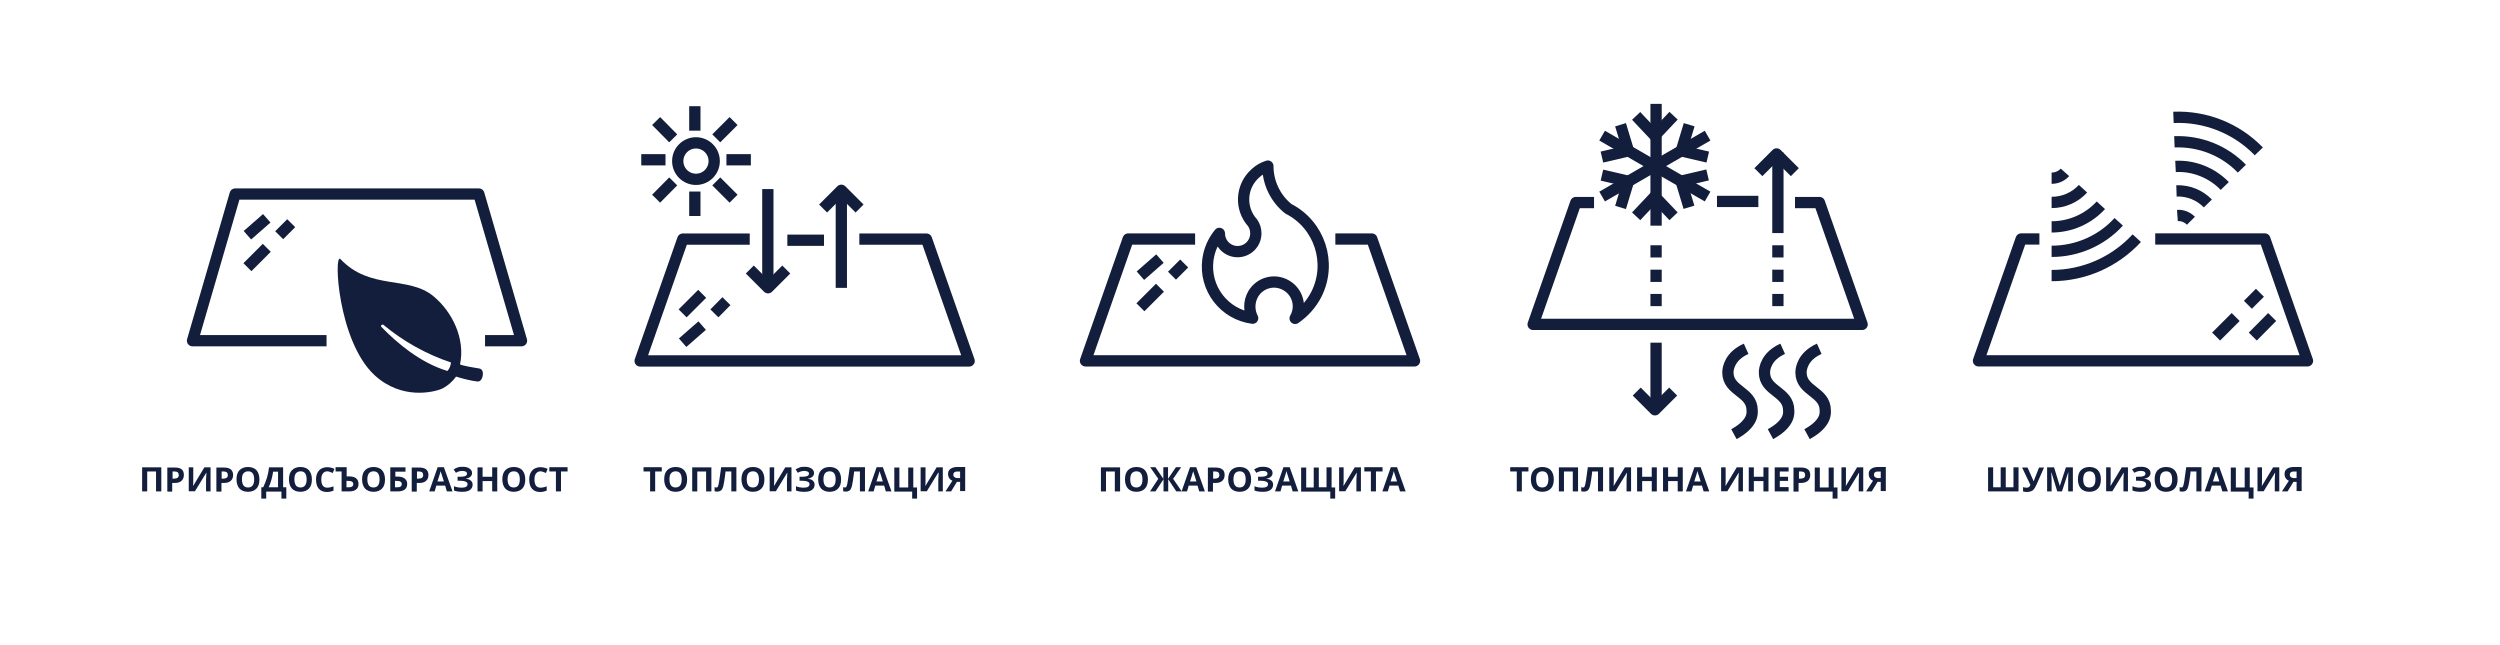 <?xml version="1.0" encoding="utf-8"?>
<!-- Generator: Adobe Illustrator 26.0.1, SVG Export Plug-In . SVG Version: 6.00 Build 0)  -->
<svg version="1.1" id="Layer_1" xmlns="http://www.w3.org/2000/svg" xmlns:xlink="http://www.w3.org/1999/xlink" x="0px" y="0px"
	 width="1329.8px" height="342.9px" viewBox="0 0 1329.8 342.9" style="enable-background:new 0 0 1329.8 342.9;"
	 xml:space="preserve">
<style type="text/css">
	.st0{opacity:5.000000e-02;fill:#274BE9;}
	.st1{opacity:5.000000e-02;fill:#D61313;}
	.st2{opacity:0.1;fill:#CCD3FF;}
	.st3{enable-background:new    ;}
	.st4{fill:#121E3C;}
	.st5{fill:none;stroke:#121E3C;stroke-width:6;stroke-linejoin:round;}
</style>
<g id="Group_377" transform="translate(-321 -3496)">
	<path id="Path_616" class="st0" d="M985.9,3888.5c91.1,0,165,73.9,165,165c0,91.1-73.9,165-165,165s-165-73.9-165-165
		C820.9,3962.3,894.8,3888.5,985.9,3888.5z"/>
	<path id="Path_615" class="st1" d="M748.9,3888.5c91.1,0,165,73.9,165,165c0,91.1-73.9,165-165,165s-165-73.9-165-165
		C583.9,3962.3,657.8,3888.5,748.9,3888.5z"/>
	<path id="Path_617" class="st1" d="M1223.9,3888.5c91.1,0,165,73.9,165,165c0,91.1-73.9,165-165,165c-91.1,0-165-73.9-165-165
		C1058.9,3962.3,1132.8,3888.5,1223.9,3888.5z"/>
	<circle id="Ellipse_11" class="st2" cx="1460.9" cy="4053.5" r="165"/>
	<circle id="Ellipse_9" class="st2" cx="510.9" cy="4053.5" r="165"/>
	<g class="st3">
		<path class="st4" d="M916.7,3757.4H914v-10.6h-4.7v10.6h-2.7v-12.8h10.2V3757.4z"/>
		<path class="st4" d="M931.6,3751c0,2.1-0.5,3.8-1.6,4.9s-2.6,1.7-4.5,1.7s-3.5-0.6-4.5-1.7s-1.6-2.8-1.6-4.9s0.5-3.8,1.6-4.9
			s2.6-1.7,4.5-1.7s3.5,0.6,4.5,1.7S931.6,3748.9,931.6,3751z M922.2,3751c0,1.4,0.3,2.5,0.8,3.2s1.4,1.1,2.4,1.1
			c2.2,0,3.3-1.4,3.3-4.3c0-2.9-1.1-4.3-3.2-4.3c-1.1,0-1.9,0.4-2.5,1.1C922.5,3748.5,922.2,3749.5,922.2,3751z"/>
		<path class="st4" d="M937.1,3750.7l-4.3-6.2h2.8l4.2,6.2v-6.2h2.5v6.2l4.2-6.2h2.8l-4.3,6.2l4.6,6.7h-2.9l-4.3-6.5v6.5h-2.5v-6.5
			l-4.3,6.5h-2.9L937.1,3750.7z"/>
		<path class="st4" d="M958.9,3757.4l-0.9-3.1h-4.7l-0.9,3.1h-2.9l4.5-12.9h3.3l4.6,12.9H958.9z M957.4,3752.1
			c-0.9-2.8-1.3-4.3-1.5-4.7s-0.2-0.7-0.2-0.9c-0.2,0.8-0.7,2.6-1.7,5.6H957.4z"/>
		<path class="st4" d="M972.4,3748.6c0,1.4-0.4,2.4-1.3,3.2s-2.1,1.1-3.7,1.1h-1.2v4.6h-2.7v-12.8h4.1c1.6,0,2.7,0.3,3.6,1
			C972,3746.3,972.4,3747.3,972.4,3748.6z M966.2,3750.6h0.9c0.8,0,1.5-0.2,1.9-0.5s0.6-0.8,0.6-1.4c0-0.6-0.2-1.1-0.5-1.4
			s-0.9-0.5-1.6-0.5h-1.2V3750.6z"/>
		<path class="st4" d="M986.5,3751c0,2.1-0.5,3.8-1.6,4.9s-2.6,1.7-4.5,1.7s-3.5-0.6-4.5-1.7s-1.6-2.8-1.6-4.9s0.5-3.8,1.6-4.9
			s2.6-1.7,4.5-1.7s3.5,0.6,4.5,1.7C985.9,3747.2,986.5,3748.9,986.5,3751z M977.1,3751c0,1.4,0.3,2.5,0.8,3.2s1.4,1.1,2.4,1.1
			c2.2,0,3.3-1.4,3.3-4.3c0-2.9-1.1-4.3-3.2-4.3c-1.1,0-1.9,0.4-2.5,1.1C977.4,3748.5,977.1,3749.5,977.1,3751z"/>
		<path class="st4" d="M997.9,3747.6c0,0.8-0.3,1.5-0.9,2s-1.4,0.9-2.4,1v0.1c1.2,0.1,2.1,0.4,2.7,1c0.6,0.5,0.9,1.2,0.9,2.1
			c0,1.2-0.5,2.1-1.4,2.8c-1,0.7-2.3,1-4,1c-1.9,0-3.4-0.2-4.5-0.7v-2.3c0.6,0.3,1.2,0.5,1.9,0.6c0.7,0.1,1.4,0.2,2.1,0.2
			c2.2,0,3.2-0.6,3.2-1.9c0-0.6-0.3-1-1-1.3c-0.7-0.3-1.7-0.5-3.1-0.5h-1.2v-2.1h1.1c1.4,0,2.3-0.1,3-0.4s0.9-0.7,0.9-1.3
			c0-0.4-0.2-0.8-0.6-1c-0.4-0.3-1-0.4-1.8-0.4c-1.2,0-2.4,0.3-3.5,1l-1.2-1.8c0.7-0.5,1.5-0.8,2.3-1.1s1.7-0.3,2.7-0.3
			c1.4,0,2.5,0.3,3.4,0.9C997.5,3745.9,997.9,3746.6,997.9,3747.6z"/>
		<path class="st4" d="M1008.6,3757.4l-0.9-3.1h-4.7l-0.9,3.1h-2.9l4.5-12.9h3.3l4.6,12.9H1008.6z M1007,3752.1
			c-0.9-2.8-1.3-4.3-1.5-4.7c-0.1-0.4-0.2-0.7-0.2-0.9c-0.2,0.8-0.7,2.6-1.7,5.6H1007z"/>
		<path class="st4" d="M1022.6,3755.2h4v-10.6h2.7v10.7h1.9v5.9h-2.6v-3.7h-15.5v-12.8h2.7v10.6h4v-10.6h2.7V3755.2z"/>
		<path class="st4" d="M1033.2,3744.6h2.5v6.2l0,1.7l-0.1,1.9h0.1l5.9-9.8h3.3v12.8h-2.4v-6.2c0-0.8,0.1-2.1,0.2-3.7h-0.1l-6,9.8
			h-3.3V3744.6z"/>
		<path class="st4" d="M1052.9,3757.4h-2.7v-10.6h-3.5v-2.3h9.7v2.3h-3.5V3757.4z"/>
		<path class="st4" d="M1065.7,3757.4l-0.9-3.1h-4.7l-0.9,3.1h-2.9l4.5-12.9h3.3l4.6,12.9H1065.7z M1064.1,3752.1
			c-0.9-2.8-1.3-4.3-1.5-4.7c-0.1-0.4-0.2-0.7-0.2-0.9c-0.2,0.8-0.7,2.6-1.7,5.6H1064.1z"/>
	</g>
	<g id="Group_346" transform="translate(620.5 3403.849)">
		<path id="Path_585" class="st5" d="M410.8,219.3h19.4l22.7,64.8h-175l22.7-64.8h35.6"/>
		<path id="Path_586" class="st5" d="M366.8,210.7c-6.9-7.6-6.3-19.4,1.4-26.3c1.9-1.8,4.2-3.1,6.7-3.9c0,8.8,4,17.2,10.9,22.7
			c16.7,8.5,23.3,28.9,14.9,45.5c-2.6,5.1-6.5,9.5-11.3,12.8c3.6-6.2,1.4-14.1-4.8-17.6c-6.2-3.6-14.1-1.4-17.6,4.8
			c-1.1,2-1.7,4.2-1.7,6.5c0,2.2,0.5,4.3,1.5,6.2c-15.2-2-25.8-15.9-23.8-31.1c0.7-5.2,2.8-10,6.1-14c0,5.3,4.3,9.7,9.7,9.7
			c5.3,0,9.7-4.3,9.7-9.7C368.5,214.2,367.9,212.3,366.8,210.7z"/>
		<line id="Line_23" class="st5" x1="317.5" y1="229.7" x2="307.1" y2="238.8"/>
		<line id="Line_24" class="st5" x1="330.4" y1="232.3" x2="323.9" y2="238.8"/>
		<line id="Line_25" class="st5" x1="317.5" y1="245.2" x2="307.1" y2="255.6"/>
	</g>
	<g class="st3">
		<path class="st4" d="M669.5,3757.4h-2.7v-10.6h-3.5v-2.3h9.7v2.3h-3.5V3757.4z"/>
		<path class="st4" d="M686.5,3751c0,2.1-0.5,3.8-1.6,4.9s-2.6,1.7-4.5,1.7s-3.5-0.6-4.5-1.7s-1.6-2.8-1.6-4.9s0.5-3.8,1.6-4.9
			s2.6-1.7,4.5-1.7s3.5,0.6,4.5,1.7S686.5,3748.9,686.5,3751z M677.1,3751c0,1.4,0.3,2.5,0.8,3.2s1.4,1.1,2.4,1.1
			c2.2,0,3.3-1.4,3.3-4.3c0-2.9-1.1-4.3-3.2-4.3c-1.1,0-1.9,0.4-2.5,1.1C677.3,3748.5,677.1,3749.5,677.1,3751z"/>
		<path class="st4" d="M699.3,3757.4h-2.7v-10.6h-4.7v10.6h-2.7v-12.8h10.2V3757.4z"/>
		<path class="st4" d="M712.7,3757.4H710v-10.6h-3.1l-0.1,1.2c-0.4,3-0.7,5.1-1,6.3c-0.3,1.2-0.7,2.1-1.2,2.5s-1.2,0.7-2.2,0.7
			c-0.5,0-0.9-0.1-1.3-0.2v-2.2c0.3,0.1,0.7,0.2,1,0.2c0.3,0,0.6-0.1,0.7-0.4s0.4-0.8,0.5-1.6s0.4-2,0.6-3.8c0.3-1.8,0.5-3.4,0.7-5
			h8.1V3757.4z"/>
		<path class="st4" d="M727.6,3751c0,2.1-0.5,3.8-1.6,4.9s-2.6,1.7-4.5,1.7s-3.5-0.6-4.5-1.7s-1.6-2.8-1.6-4.9s0.5-3.8,1.6-4.9
			s2.6-1.7,4.5-1.7s3.5,0.6,4.5,1.7S727.6,3748.9,727.6,3751z M718.2,3751c0,1.4,0.3,2.5,0.8,3.2s1.4,1.1,2.4,1.1
			c2.2,0,3.3-1.4,3.3-4.3c0-2.9-1.1-4.3-3.2-4.3c-1.1,0-1.9,0.4-2.5,1.1C718.5,3748.5,718.2,3749.5,718.2,3751z"/>
		<path class="st4" d="M730.3,3744.6h2.5v6.2l0,1.7l-0.1,1.9h0.1l5.9-9.8h3.3v12.8h-2.4v-6.2c0-0.8,0.1-2.1,0.2-3.7h-0.1l-6,9.8
			h-3.3V3744.6z"/>
		<path class="st4" d="M754,3747.6c0,0.8-0.3,1.5-0.9,2s-1.4,0.9-2.4,1v0.1c1.2,0.1,2.1,0.4,2.7,1s0.9,1.2,0.9,2.1
			c0,1.2-0.5,2.1-1.4,2.8s-2.3,1-4,1c-1.9,0-3.4-0.2-4.5-0.7v-2.3c0.6,0.3,1.2,0.5,1.9,0.6c0.7,0.1,1.4,0.2,2.1,0.2
			c2.2,0,3.2-0.6,3.2-1.9c0-0.6-0.3-1-1-1.3s-1.7-0.5-3.1-0.5h-1.2v-2.1h1.1c1.4,0,2.3-0.1,3-0.4s0.9-0.7,0.9-1.3
			c0-0.4-0.2-0.8-0.6-1s-1-0.4-1.8-0.4c-1.2,0-2.4,0.3-3.5,1l-1.2-1.8c0.7-0.5,1.5-0.8,2.3-1.1s1.7-0.3,2.7-0.3
			c1.4,0,2.5,0.3,3.4,0.9S754,3746.6,754,3747.6z"/>
		<path class="st4" d="M768.4,3751c0,2.1-0.5,3.8-1.6,4.9s-2.6,1.7-4.5,1.7s-3.5-0.6-4.5-1.7s-1.6-2.8-1.6-4.9s0.5-3.8,1.6-4.9
			s2.6-1.7,4.5-1.7s3.5,0.6,4.5,1.7S768.4,3748.9,768.4,3751z M759,3751c0,1.4,0.3,2.5,0.8,3.2s1.4,1.1,2.4,1.1
			c2.2,0,3.3-1.4,3.3-4.3c0-2.9-1.1-4.3-3.2-4.3c-1.1,0-1.9,0.4-2.5,1.1C759.3,3748.5,759,3749.5,759,3751z"/>
		<path class="st4" d="M781.1,3757.4h-2.7v-10.6h-3.1l-0.1,1.2c-0.4,3-0.7,5.1-1,6.3c-0.3,1.2-0.7,2.1-1.2,2.5s-1.2,0.7-2.2,0.7
			c-0.5,0-0.9-0.1-1.3-0.2v-2.2c0.3,0.1,0.7,0.2,1,0.2c0.3,0,0.6-0.1,0.7-0.4s0.4-0.8,0.5-1.6s0.4-2,0.6-3.8c0.3-1.8,0.5-3.4,0.7-5
			h8.1V3757.4z"/>
		<path class="st4" d="M792.2,3757.4l-0.9-3.1h-4.7l-0.9,3.1h-2.9l4.5-12.9h3.3l4.6,12.9H792.2z M790.6,3752.1
			c-0.9-2.8-1.3-4.3-1.5-4.7s-0.2-0.7-0.2-0.9c-0.2,0.8-0.7,2.6-1.7,5.6H790.6z"/>
		<path class="st4" d="M806.9,3755.3h1.9v5.9h-2.6v-3.7h-9.5v-12.8h2.7v10.6h4.7v-10.6h2.7V3755.3z"/>
		<path class="st4" d="M810.8,3744.6h2.5v6.2l0,1.7l-0.1,1.9h0.1l5.9-9.8h3.3v12.8h-2.4v-6.2c0-0.8,0.1-2.1,0.2-3.7H820l-6,9.8h-3.3
			V3744.6z"/>
		<path class="st4" d="M829.9,3752.5l-3,4.9h-3l3.7-5.7c-0.7-0.3-1.3-0.7-1.7-1.4c-0.4-0.6-0.6-1.3-0.6-2.2c0-1.2,0.4-2.1,1.3-2.7
			c0.8-0.6,2-1,3.6-1h4.2v12.8h-2.7v-4.9H829.9z M831.6,3746.8h-1.3c-0.7,0-1.2,0.1-1.6,0.4s-0.6,0.7-0.6,1.3c0,0.6,0.2,1,0.6,1.3
			s0.9,0.5,1.7,0.5h1.3V3746.8z"/>
	</g>
	<g id="Group_349" transform="translate(583.5 3476.589)">
		<path id="Path_587" class="st5" d="M194.6,146.6h35.7l22.7,64.8h-175l22.7-64.8h35.6"/>
		<line id="Line_26" class="st5" x1="156.3" y1="147.2" x2="175.8" y2="147.2"/>
		<circle id="Ellipse_8" class="st5" cx="107.7" cy="105.1" r="9.7"/>
		<line id="Line_27" class="st5" x1="107.1" y1="88.9" x2="107.1" y2="75.9"/>
		<line id="Line_28" class="st5" x1="107.1" y1="134.3" x2="107.1" y2="121.3"/>
		<line id="Line_29" class="st5" x1="95.6" y1="93" x2="86.5" y2="83.8"/>
		<line id="Line_30" class="st5" x1="127.7" y1="125.1" x2="118.5" y2="115.9"/>
		<line id="Line_31" class="st5" x1="91.5" y1="104.4" x2="78.6" y2="104.4"/>
		<line id="Line_32" class="st5" x1="136.9" y1="104.4" x2="123.9" y2="104.4"/>
		<line id="Line_33" class="st5" x1="95.6" y1="115.9" x2="86.5" y2="125.1"/>
		<line id="Line_34" class="st5" x1="127.7" y1="83.8" x2="118.5" y2="93"/>
		<g id="Group_347" transform="translate(111.333 113.574)">
			<path id="Path_588" class="st5" d="M44.4,49.2l-9.7,9.7l-9.7-9.7"/>
			<line id="Line_35" class="st5" x1="34.6" y1="58.3" x2="34.6" y2="6.4"/>
		</g>
		<g id="Group_348" transform="translate(150.423 114.222)">
			<path id="Path_589" class="st5" d="M24.9,16.1l9.7-9.7l9.7,9.7"/>
			<line id="Line_36" class="st5" x1="34.6" y1="6.4" x2="34.6" y2="58.3"/>
		</g>
		<line id="Line_37" class="st5" x1="111" y1="175.7" x2="100.6" y2="186.1"/>
		<line id="Line_38" class="st5" x1="123.9" y1="179.6" x2="117.5" y2="186.1"/>
		<line id="Line_39" class="st5" x1="111" y1="192.6" x2="100.6" y2="201.7"/>
	</g>
	<g class="st3">
		<path class="st4" d="M1130.5,3757.4h-2.7v-10.6h-3.5v-2.3h9.7v2.3h-3.5V3757.4z"/>
		<path class="st4" d="M1147.5,3751c0,2.1-0.5,3.8-1.6,4.9s-2.6,1.7-4.5,1.7s-3.5-0.6-4.5-1.7s-1.6-2.8-1.6-4.9s0.5-3.8,1.6-4.9
			c1.1-1.1,2.6-1.7,4.5-1.7s3.5,0.6,4.5,1.7C1146.9,3747.2,1147.5,3748.9,1147.5,3751z M1138.1,3751c0,1.4,0.3,2.5,0.8,3.2
			s1.4,1.1,2.4,1.1c2.2,0,3.3-1.4,3.3-4.3c0-2.9-1.1-4.3-3.2-4.3c-1.1,0-1.9,0.4-2.5,1.1C1138.3,3748.5,1138.1,3749.5,1138.1,3751z"
			/>
		<path class="st4" d="M1160.3,3757.4h-2.7v-10.6h-4.7v10.6h-2.7v-12.8h10.2V3757.4z"/>
		<path class="st4" d="M1173.7,3757.4h-2.7v-10.6h-3.1l-0.1,1.2c-0.4,3-0.7,5.1-1,6.3c-0.3,1.2-0.7,2.1-1.2,2.5
			c-0.5,0.5-1.3,0.7-2.2,0.7c-0.5,0-0.9-0.1-1.3-0.2v-2.2c0.3,0.1,0.7,0.2,1,0.2c0.3,0,0.6-0.1,0.7-0.4s0.4-0.8,0.5-1.6
			c0.2-0.8,0.4-2,0.6-3.8c0.3-1.8,0.5-3.4,0.7-5h8.1V3757.4z"/>
		<path class="st4" d="M1176.9,3744.6h2.5v6.2l0,1.7l-0.1,1.9h0.1l5.9-9.8h3.3v12.8h-2.4v-6.2c0-0.8,0.1-2.1,0.2-3.7h-0.1l-6,9.8
			h-3.3V3744.6z"/>
		<path class="st4" d="M1202.3,3757.4h-2.7v-5.5h-5.1v5.5h-2.7v-12.8h2.7v5h5.1v-5h2.7V3757.4z"/>
		<path class="st4" d="M1216.1,3757.4h-2.7v-5.5h-5.1v5.5h-2.7v-12.8h2.7v5h5.1v-5h2.7V3757.4z"/>
		<path class="st4" d="M1227.2,3757.4l-0.9-3.1h-4.7l-0.9,3.1h-2.9l4.5-12.9h3.3l4.6,12.9H1227.2z M1225.6,3752.1
			c-0.9-2.8-1.3-4.3-1.5-4.7c-0.1-0.4-0.2-0.7-0.2-0.9c-0.2,0.8-0.7,2.6-1.7,5.6H1225.6z"/>
		<path class="st4" d="M1236.4,3744.6h2.5v6.2l0,1.7l-0.1,1.9h0.1l5.9-9.8h3.3v12.8h-2.4v-6.2c0-0.8,0.1-2.1,0.2-3.7h-0.1l-6,9.8
			h-3.3V3744.6z"/>
		<path class="st4" d="M1261.7,3757.4h-2.7v-5.5h-5.1v5.5h-2.7v-12.8h2.7v5h5.1v-5h2.7V3757.4z"/>
		<path class="st4" d="M1272.4,3757.4h-7.4v-12.8h7.4v2.2h-4.7v2.8h4.4v2.2h-4.4v3.3h4.7V3757.4z"/>
		<path class="st4" d="M1283.9,3748.6c0,1.4-0.4,2.4-1.3,3.2c-0.9,0.7-2.1,1.1-3.7,1.1h-1.2v4.6h-2.7v-12.8h4.1c1.6,0,2.7,0.3,3.6,1
			C1283.5,3746.3,1283.9,3747.3,1283.9,3748.6z M1277.8,3750.6h0.9c0.8,0,1.5-0.2,1.9-0.5s0.6-0.8,0.6-1.4c0-0.6-0.2-1.1-0.5-1.4
			c-0.3-0.3-0.9-0.5-1.6-0.5h-1.2V3750.6z"/>
		<path class="st4" d="M1296.5,3755.3h1.9v5.9h-2.6v-3.7h-9.5v-12.8h2.7v10.6h4.7v-10.6h2.7V3755.3z"/>
		<path class="st4" d="M1300.4,3744.6h2.5v6.2l0,1.7l-0.1,1.9h0.1l5.9-9.8h3.3v12.8h-2.4v-6.2c0-0.8,0.1-2.1,0.2-3.7h-0.1l-6,9.8
			h-3.3V3744.6z"/>
		<path class="st4" d="M1319.6,3752.5l-3,4.9h-3l3.7-5.7c-0.7-0.3-1.3-0.7-1.7-1.4c-0.4-0.6-0.6-1.3-0.6-2.2c0-1.2,0.4-2.1,1.3-2.7
			c0.8-0.6,2-1,3.6-1h4.2v12.8h-2.7v-4.9H1319.6z M1321.3,3746.8h-1.3c-0.7,0-1.2,0.1-1.6,0.4s-0.6,0.7-0.6,1.3c0,0.6,0.2,1,0.6,1.3
			s0.9,0.5,1.7,0.5h1.3V3746.8z"/>
	</g>
	<g id="Group_357" transform="translate(219 145.849)">
		<g id="Group_356" transform="translate(892.5 3399)">
			<path id="Path_590" class="st5" d="M164.3,58.9h13l22.7,64.8h-175l22.7-64.8h9.7"/>
			<line id="Line_40" class="st5" x1="122.8" y1="58.3" x2="144.8" y2="58.3"/>
			<g id="Group_350" transform="translate(123.148 130.281)">
				<path id="Path_591" class="st5" d="M34.6,6.4c-8.7,3.9-9.7,10.4-9.7,12.6c0,10.1,12.9,10.1,12.9,20.2c0,1,1,6.8-9.7,12.6"/>
			</g>
			<g id="Group_351" transform="translate(142.593 130.281)">
				<path id="Path_592" class="st5" d="M34.6,6.4c-8.7,3.9-9.7,10.4-9.7,12.6c0,10.1,12.9,10.1,12.9,20.2c0,1,1,6.8-9.7,12.6"/>
			</g>
			<g id="Group_352" transform="translate(103.704 130.281)">
				<path id="Path_593" class="st5" d="M34.6,6.4c-8.7,3.9-9.7,10.4-9.7,12.6c0,10.1,12.9,10.1,12.9,20.2c0,1,1,6.8-9.7,12.6"/>
			</g>
			<g id="Group_353" transform="translate(36.699 0)">
				<line id="Line_41" class="st5" x1="53.7" y1="38.8" x2="53.7" y2="6.4"/>
				<path id="Path_594" class="st5" d="M63,12.7L53,23.3l-9.9-10.5"/>
				<line id="Line_42" class="st5" x1="53" y1="39.5" x2="25" y2="23.3"/>
				<path id="Path_595" class="st5" d="M34.8,17.5L39,31.4l-14.1,3.3"/>
				<line id="Line_43" class="st5" x1="53" y1="39.5" x2="25" y2="55.7"/>
				<path id="Path_596" class="st5" d="M24.9,44.3L39,47.6l-4.2,13.9"/>
				<line id="Line_44" class="st5" x1="53.7" y1="38.8" x2="53.7" y2="71.2"/>
				<path id="Path_597" class="st5" d="M43.1,66.2L53,55.7L63,66.2"/>
				<line id="Line_45" class="st5" x1="53" y1="39.5" x2="81.1" y2="55.7"/>
				<path id="Path_598" class="st5" d="M71.2,61.4l-4.2-13.9l14.1-3.3"/>
				<line id="Line_46" class="st5" x1="53" y1="39.5" x2="81.1" y2="23.3"/>
				<path id="Path_599" class="st5" d="M81.2,34.7l-14.1-3.3l4.2-13.9"/>
			</g>
			<g id="Group_354" transform="translate(55.093 127.037)">
				<path id="Path_600" class="st5" d="M44.4,32.4l-9.7,9.7l-9.7-9.7"/>
				<line id="Line_47" class="st5" x1="35.3" y1="41.4" x2="35.3" y2="6.4"/>
			</g>
			<g id="Group_355" transform="translate(119.907 25.926)">
				<path id="Path_601" class="st5" d="M24.9,16.8l9.7-9.7l9.7,9.7"/>
				<line id="Line_48" class="st5" x1="35.3" y1="6.4" x2="35.3" y2="49.2"/>
			</g>
			<line id="Line_49" class="st5" x1="90.4" y1="81.6" x2="90.4" y2="88.1"/>
			<line id="Line_50" class="st5" x1="90.4" y1="94.6" x2="90.4" y2="101.1"/>
			<line id="Line_51" class="st5" x1="90.4" y1="107.5" x2="90.4" y2="114"/>
			<line id="Line_52" class="st5" x1="155.2" y1="81.6" x2="155.2" y2="88.1"/>
			<line id="Line_53" class="st5" x1="155.2" y1="94.6" x2="155.2" y2="101.1"/>
			<line id="Line_54" class="st5" x1="155.2" y1="107.5" x2="155.2" y2="114"/>
		</g>
	</g>
	<g class="st3">
		<path class="st4" d="M1388,3755.2h4v-10.6h2.7v12.8h-16.2v-12.8h2.7v10.6h4v-10.6h2.7V3755.2z"/>
		<path class="st4" d="M1408.3,3744.6l-4,9.1c-0.5,1.1-1,2-1.4,2.5c-0.4,0.5-0.9,0.9-1.5,1.1c-0.6,0.2-1.3,0.4-2.2,0.4
			c-0.7,0-1.4-0.1-2.1-0.3v-2.3c0.5,0.2,1.2,0.3,1.9,0.3c0.5,0,0.9-0.1,1.2-0.3s0.6-0.6,0.8-1.2l-4.4-9.2h2.9l3.2,7.2h0.1
			c0.1-0.3,0.3-0.9,0.6-1.6l2.2-5.6H1408.3z"/>
		<path class="st4" d="M1415.3,3757.4l-3.1-10.1h-0.1c0.1,2.1,0.2,3.4,0.2,4.1v6h-2.4v-12.8h3.7l3,9.8h0.1l3.2-9.8h3.7v12.8h-2.5
			v-6.1c0-0.3,0-0.6,0-1c0-0.4,0-1.4,0.1-3h-0.1l-3.3,10.1H1415.3z"/>
		<path class="st4" d="M1438.5,3751c0,2.1-0.5,3.8-1.6,4.9s-2.6,1.7-4.5,1.7s-3.5-0.6-4.5-1.7s-1.6-2.8-1.6-4.9s0.5-3.8,1.6-4.9
			c1.1-1.1,2.6-1.7,4.5-1.7s3.5,0.6,4.5,1.7C1438,3747.2,1438.5,3748.9,1438.5,3751z M1429.1,3751c0,1.4,0.3,2.5,0.8,3.2
			s1.4,1.1,2.4,1.1c2.2,0,3.3-1.4,3.3-4.3c0-2.9-1.1-4.3-3.2-4.3c-1.1,0-1.9,0.4-2.5,1.1C1429.4,3748.5,1429.1,3749.5,1429.1,3751z"
			/>
		<path class="st4" d="M1441.2,3744.6h2.5v6.2l0,1.7l-0.1,1.9h0.1l5.9-9.8h3.3v12.8h-2.4v-6.2c0-0.8,0.1-2.1,0.2-3.7h-0.1l-6,9.8
			h-3.3V3744.6z"/>
		<path class="st4" d="M1464.9,3747.6c0,0.8-0.3,1.5-0.9,2s-1.4,0.9-2.4,1v0.1c1.2,0.1,2.1,0.4,2.7,1c0.6,0.5,0.9,1.2,0.9,2.1
			c0,1.2-0.5,2.1-1.4,2.8c-1,0.7-2.3,1-4,1c-1.9,0-3.4-0.2-4.5-0.7v-2.3c0.6,0.3,1.2,0.5,1.9,0.6c0.7,0.1,1.4,0.2,2.1,0.2
			c2.2,0,3.2-0.6,3.2-1.9c0-0.6-0.3-1-1-1.3c-0.7-0.3-1.7-0.5-3.1-0.5h-1.2v-2.1h1.1c1.4,0,2.3-0.1,3-0.4s0.9-0.7,0.9-1.3
			c0-0.4-0.2-0.8-0.6-1c-0.4-0.3-1-0.4-1.8-0.4c-1.2,0-2.4,0.3-3.5,1l-1.2-1.8c0.7-0.5,1.5-0.8,2.3-1.1s1.7-0.3,2.7-0.3
			c1.4,0,2.5,0.3,3.4,0.9C1464.5,3745.9,1464.9,3746.6,1464.9,3747.6z"/>
		<path class="st4" d="M1479.3,3751c0,2.1-0.5,3.8-1.6,4.9s-2.6,1.7-4.5,1.7s-3.5-0.6-4.5-1.7s-1.6-2.8-1.6-4.9s0.5-3.8,1.6-4.9
			c1.1-1.1,2.6-1.7,4.5-1.7s3.5,0.6,4.5,1.7C1478.8,3747.2,1479.3,3748.9,1479.3,3751z M1469.9,3751c0,1.4,0.3,2.5,0.8,3.2
			s1.4,1.1,2.4,1.1c2.2,0,3.3-1.4,3.3-4.3c0-2.9-1.1-4.3-3.2-4.3c-1.1,0-1.9,0.4-2.5,1.1C1470.2,3748.5,1469.9,3749.5,1469.9,3751z"
			/>
		<path class="st4" d="M1492,3757.4h-2.7v-10.6h-3.1l-0.1,1.2c-0.4,3-0.7,5.1-1,6.3c-0.3,1.2-0.7,2.1-1.2,2.5
			c-0.5,0.5-1.3,0.7-2.2,0.7c-0.5,0-0.9-0.1-1.3-0.2v-2.2c0.3,0.1,0.7,0.2,1,0.2c0.3,0,0.6-0.1,0.7-0.4s0.4-0.8,0.5-1.6
			c0.2-0.8,0.4-2,0.6-3.8c0.3-1.8,0.5-3.4,0.7-5h8.1V3757.4z"/>
		<path class="st4" d="M1503.1,3757.4l-0.9-3.1h-4.7l-0.9,3.1h-2.9l4.5-12.9h3.3l4.6,12.9H1503.1z M1501.5,3752.1
			c-0.9-2.8-1.3-4.3-1.5-4.7c-0.1-0.4-0.2-0.7-0.2-0.9c-0.2,0.8-0.7,2.6-1.7,5.6H1501.5z"/>
		<path class="st4" d="M1517.8,3755.3h1.9v5.9h-2.6v-3.7h-9.5v-12.8h2.7v10.6h4.7v-10.6h2.7V3755.3z"/>
		<path class="st4" d="M1521.7,3744.6h2.5v6.2l0,1.7l-0.1,1.9h0.1l5.9-9.8h3.3v12.8h-2.4v-6.2c0-0.8,0.1-2.1,0.2-3.7h-0.1l-6,9.8
			h-3.3V3744.6z"/>
		<path class="st4" d="M1540.8,3752.5l-3,4.9h-3l3.7-5.7c-0.7-0.3-1.3-0.7-1.7-1.4c-0.4-0.6-0.6-1.3-0.6-2.2c0-1.2,0.4-2.1,1.3-2.7
			c0.8-0.6,2-1,3.6-1h4.2v12.8h-2.7v-4.9H1540.8z M1542.5,3746.8h-1.3c-0.7,0-1.2,0.1-1.6,0.4s-0.6,0.7-0.6,1.3c0,0.6,0.2,1,0.6,1.3
			s0.9,0.5,1.7,0.5h1.3V3746.8z"/>
	</g>
	<g id="Group_361" transform="translate(456 115.924)">
		<g id="Group_360" transform="translate(892.5 3436)">
			<path id="Path_602" class="st5" d="M118.9,71.2h58.3l22.7,64.8h-175l22.7-64.8h9.7"/>
			<g id="Group_358" transform="translate(38.889 29.262)">
				<path id="Path_603" class="st5" d="M24.9,61.4c17.2,0,33.6-7.2,45.3-19.9"/>
				<path id="Path_604" class="st5" d="M24.9,48.5c13.6,0,26.6-5.7,35.7-15.7"/>
				<path id="Path_605" class="st5" d="M24.9,35.5c10,0,19.5-4.2,26.2-11.5"/>
				<path id="Path_606" class="st5" d="M24.9,22.5c6.3,0,12.4-2.6,16.7-7.3"/>
				<path id="Path_607" class="st5" d="M24.9,9.6c2.7,0,5.3-1.1,7.1-3.1"/>
			</g>
			<g id="Group_359" transform="translate(103.704 0)">
				<path id="Path_608" class="st5" d="M70.3,24.6C58.4,12.3,41.9,5.8,24.9,6.5"/>
				<path id="Path_609" class="st5" d="M61.3,33.8C51.9,24.1,38.9,19,25.4,19.5"/>
				<path id="Path_610" class="st5" d="M52.2,43C45.4,36,35.8,32.1,26,32.6"/>
				<path id="Path_611" class="st5" d="M43.2,52.3c-4.4-4.5-10.4-6.9-16.7-6.7"/>
				<path id="Path_612" class="st5" d="M34.2,61.5c-1.9-1.9-4.5-3-7.2-2.8"/>
			</g>
			<line id="Line_55" class="st5" x1="181.1" y1="112.7" x2="170.8" y2="123.1"/>
			<line id="Line_56" class="st5" x1="174.6" y1="99.8" x2="168.2" y2="106.2"/>
			<line id="Line_57" class="st5" x1="161.7" y1="112.7" x2="151.3" y2="123.1"/>
		</g>
	</g>
	<g class="st3">
		<path class="st4" d="M406.7,3757.4H404v-10.6h-4.7v10.6h-2.7v-12.8h10.2V3757.4z"/>
		<path class="st4" d="M418.8,3748.6c0,1.4-0.4,2.4-1.3,3.2s-2.1,1.1-3.7,1.1h-1.2v4.6H410v-12.8h4.1c1.6,0,2.7,0.3,3.6,1
			C418.4,3746.3,418.8,3747.3,418.8,3748.6z M412.7,3750.6h0.9c0.8,0,1.5-0.2,1.9-0.5s0.6-0.8,0.6-1.4c0-0.6-0.2-1.1-0.5-1.4
			s-0.9-0.5-1.6-0.5h-1.2V3750.6z"/>
		<path class="st4" d="M421.3,3744.6h2.5v6.2l0,1.7l-0.1,1.9h0.1l5.9-9.8h3.3v12.8h-2.4v-6.2c0-0.8,0.1-2.1,0.2-3.7h-0.1l-6,9.8
			h-3.3V3744.6z"/>
		<path class="st4" d="M445,3748.6c0,1.4-0.4,2.4-1.3,3.2s-2.1,1.1-3.7,1.1h-1.2v4.6h-2.7v-12.8h4.1c1.6,0,2.7,0.3,3.6,1
			C444.5,3746.3,445,3747.3,445,3748.6z M438.8,3750.6h0.9c0.8,0,1.5-0.2,1.9-0.5s0.6-0.8,0.6-1.4c0-0.6-0.2-1.1-0.5-1.4
			s-0.9-0.5-1.6-0.5h-1.2V3750.6z"/>
		<path class="st4" d="M459,3751c0,2.1-0.5,3.8-1.6,4.9s-2.6,1.7-4.5,1.7s-3.5-0.6-4.5-1.7s-1.6-2.8-1.6-4.9s0.5-3.8,1.6-4.9
			s2.6-1.7,4.5-1.7s3.5,0.6,4.5,1.7S459,3748.9,459,3751z M449.7,3751c0,1.4,0.3,2.5,0.8,3.2s1.4,1.1,2.4,1.1c2.2,0,3.3-1.4,3.3-4.3
			c0-2.9-1.1-4.3-3.2-4.3c-1.1,0-1.9,0.4-2.5,1.1C449.9,3748.5,449.7,3749.5,449.7,3751z"/>
		<path class="st4" d="M460,3755.2h1c0.8-1.7,1.5-3.4,2-5.1c0.5-1.7,0.9-3.5,1.1-5.5h7.5v10.6h1.7v6h-2.6v-3.7h-8.1v3.7H460V3755.2z
			 M466.3,3746.8c-0.2,1.3-0.5,2.8-0.9,4.3s-0.9,2.9-1.5,4.1h5v-8.3H466.3z"/>
		<path class="st4" d="M486.9,3751c0,2.1-0.5,3.8-1.6,4.9s-2.6,1.7-4.5,1.7s-3.5-0.6-4.5-1.7s-1.6-2.8-1.6-4.9s0.5-3.8,1.6-4.9
			s2.6-1.7,4.5-1.7s3.5,0.6,4.5,1.7S486.9,3748.9,486.9,3751z M477.6,3751c0,1.4,0.3,2.5,0.8,3.2s1.4,1.1,2.4,1.1
			c2.2,0,3.3-1.4,3.3-4.3c0-2.9-1.1-4.3-3.2-4.3c-1.1,0-1.9,0.4-2.5,1.1C477.8,3748.5,477.6,3749.5,477.6,3751z"/>
		<path class="st4" d="M495.1,3746.7c-1,0-1.8,0.4-2.4,1.2c-0.6,0.8-0.8,1.8-0.8,3.2c0,2.9,1.1,4.3,3.2,4.3c0.9,0,2-0.2,3.3-0.7v2.3
			c-1.1,0.4-2.2,0.7-3.5,0.7c-1.9,0-3.3-0.6-4.3-1.7c-1-1.1-1.5-2.8-1.5-4.9c0-1.3,0.2-2.5,0.7-3.5s1.2-1.8,2.1-2.3
			c0.9-0.5,2-0.8,3.2-0.8c1.2,0,2.5,0.3,3.8,0.9l-0.9,2.2c-0.5-0.2-1-0.4-1.5-0.6S495.5,3746.7,495.1,3746.7z"/>
		<path class="st4" d="M511.7,3753.4c0,1.3-0.4,2.3-1.3,3s-2.2,1-4,1h-3.7v-10.6h-3.2v-2.3h5.9v4.9h1.1c1.7,0,3,0.3,3.9,1
			S511.7,3752.2,511.7,3753.4z M505.4,3755.2h0.9c0.9,0,1.6-0.1,2-0.4s0.6-0.7,0.6-1.3c0-0.6-0.2-1-0.7-1.3s-1.2-0.4-2.2-0.4h-0.7
			V3755.2z"/>
		<path class="st4" d="M525.8,3751c0,2.1-0.5,3.8-1.6,4.9s-2.6,1.7-4.5,1.7s-3.5-0.6-4.5-1.7s-1.6-2.8-1.6-4.9s0.5-3.8,1.6-4.9
			s2.6-1.7,4.5-1.7s3.5,0.6,4.5,1.7S525.8,3748.9,525.8,3751z M516.4,3751c0,1.4,0.3,2.5,0.8,3.2s1.4,1.1,2.4,1.1
			c2.2,0,3.3-1.4,3.3-4.3c0-2.9-1.1-4.3-3.2-4.3c-1.1,0-1.9,0.4-2.5,1.1C516.7,3748.5,516.4,3749.5,516.4,3751z"/>
		<path class="st4" d="M531.2,3749.5h1.1c1.7,0,3,0.3,3.9,1s1.4,1.6,1.4,2.9c0,2.7-1.8,4-5.3,4h-3.7v-12.8h8.1v2.3h-5.4V3749.5z
			 M531.2,3755.2h0.9c0.9,0,1.6-0.1,2-0.4s0.6-0.7,0.6-1.3c0-0.6-0.2-1-0.7-1.3s-1.2-0.4-2.2-0.4h-0.7V3755.2z"/>
		<path class="st4" d="M548.9,3748.6c0,1.4-0.4,2.4-1.3,3.2s-2.1,1.1-3.7,1.1h-1.2v4.6H540v-12.8h4.1c1.6,0,2.7,0.3,3.6,1
			C548.4,3746.3,548.9,3747.3,548.9,3748.6z M542.7,3750.6h0.9c0.8,0,1.5-0.2,1.9-0.5s0.6-0.8,0.6-1.4c0-0.6-0.2-1.1-0.5-1.4
			s-0.9-0.5-1.6-0.5h-1.2V3750.6z"/>
		<path class="st4" d="M558.7,3757.4l-0.9-3.1h-4.7l-0.9,3.1h-2.9l4.5-12.9h3.3l4.6,12.9H558.7z M557.1,3752.1
			c-0.9-2.8-1.3-4.3-1.5-4.7s-0.2-0.7-0.2-0.9c-0.2,0.8-0.7,2.6-1.7,5.6H557.1z"/>
		<path class="st4" d="M572.1,3747.6c0,0.8-0.3,1.5-0.9,2s-1.4,0.9-2.4,1v0.1c1.2,0.1,2.1,0.4,2.7,1s0.9,1.2,0.9,2.1
			c0,1.2-0.5,2.1-1.4,2.8s-2.3,1-4,1c-1.9,0-3.4-0.2-4.5-0.7v-2.3c0.6,0.3,1.2,0.5,1.9,0.6c0.7,0.1,1.4,0.2,2.1,0.2
			c2.2,0,3.2-0.6,3.2-1.9c0-0.6-0.3-1-1-1.3s-1.7-0.5-3.1-0.5h-1.2v-2.1h1.1c1.4,0,2.3-0.1,3-0.4s0.9-0.7,0.9-1.3
			c0-0.4-0.2-0.8-0.6-1s-1-0.4-1.8-0.4c-1.2,0-2.4,0.3-3.5,1l-1.2-1.8c0.7-0.5,1.5-0.8,2.3-1.1s1.7-0.3,2.7-0.3
			c1.4,0,2.5,0.3,3.4,0.9S572.1,3746.6,572.1,3747.6z"/>
		<path class="st4" d="M585.5,3757.4h-2.7v-5.5h-5.1v5.5h-2.7v-12.8h2.7v5h5.1v-5h2.7V3757.4z"/>
		<path class="st4" d="M600.4,3751c0,2.1-0.5,3.8-1.6,4.9s-2.6,1.7-4.5,1.7s-3.5-0.6-4.5-1.7s-1.6-2.8-1.6-4.9s0.5-3.8,1.6-4.9
			s2.6-1.7,4.5-1.7s3.5,0.6,4.5,1.7S600.4,3748.9,600.4,3751z M591,3751c0,1.4,0.3,2.5,0.8,3.2s1.4,1.1,2.4,1.1
			c2.2,0,3.3-1.4,3.3-4.3c0-2.9-1.1-4.3-3.2-4.3c-1.1,0-1.9,0.4-2.5,1.1C591.3,3748.5,591,3749.5,591,3751z"/>
		<path class="st4" d="M608.5,3746.7c-1,0-1.8,0.4-2.4,1.2c-0.6,0.8-0.8,1.8-0.8,3.2c0,2.9,1.1,4.3,3.2,4.3c0.9,0,2-0.2,3.3-0.7v2.3
			c-1.1,0.4-2.2,0.7-3.5,0.7c-1.9,0-3.3-0.6-4.3-1.7c-1-1.1-1.5-2.8-1.5-4.9c0-1.3,0.2-2.5,0.7-3.5s1.2-1.8,2.1-2.3
			c0.9-0.5,2-0.8,3.2-0.8c1.2,0,2.5,0.3,3.8,0.9l-0.9,2.2c-0.5-0.2-1-0.4-1.5-0.6S608.9,3746.7,608.5,3746.7z"/>
		<path class="st4" d="M619.4,3757.4h-2.7v-10.6h-3.5v-2.3h9.7v2.3h-3.5V3757.4z"/>
	</g>
	<g id="Group_363" transform="translate(345.5 3320.821)">
		<line id="Line_58" class="st5" x1="117.4" y1="291.3" x2="107.1" y2="300.3"/>
		<line id="Line_59" class="st5" x1="130.4" y1="293.9" x2="124" y2="300.3"/>
		<line id="Line_60" class="st5" x1="117.4" y1="307" x2="107.1" y2="317.3"/>
		<path id="Path_614" class="st5" d="M149.2,356.4H77.9l22.7-78h129.6l22.7,78h-19.4"/>
		<path id="Icon_ionic-ios-leaf" class="st4" d="M230.5,371.2c-9.6-1.5-10.3-2.2-10.3-2.2c2.9-13.7-4.2-28.1-14.2-36.3
			c-13.3-11-33.6-3-49.4-19.7c-3.7-3.9-1.5,43.7,18.2,61.8c14.4,13.2,31.5,9.1,36.1,7c2.9-1.5,5.3-3.7,7.2-6.3
			c7.7,2.4,11.5,2.6,11.5,2.6C232.4,378.4,233.7,371.7,230.5,371.2z M213.5,372.5c-14.4-4.3-27-15-35.1-23.4
			c-0.3-0.3-0.3-0.8,0.1-1.1c0.3-0.2,0.7-0.3,1,0c10.6,8.8,22.8,15.6,35.9,20C215.2,369.7,214.6,371.3,213.5,372.5z"/>
	</g>
</g>
</svg>
